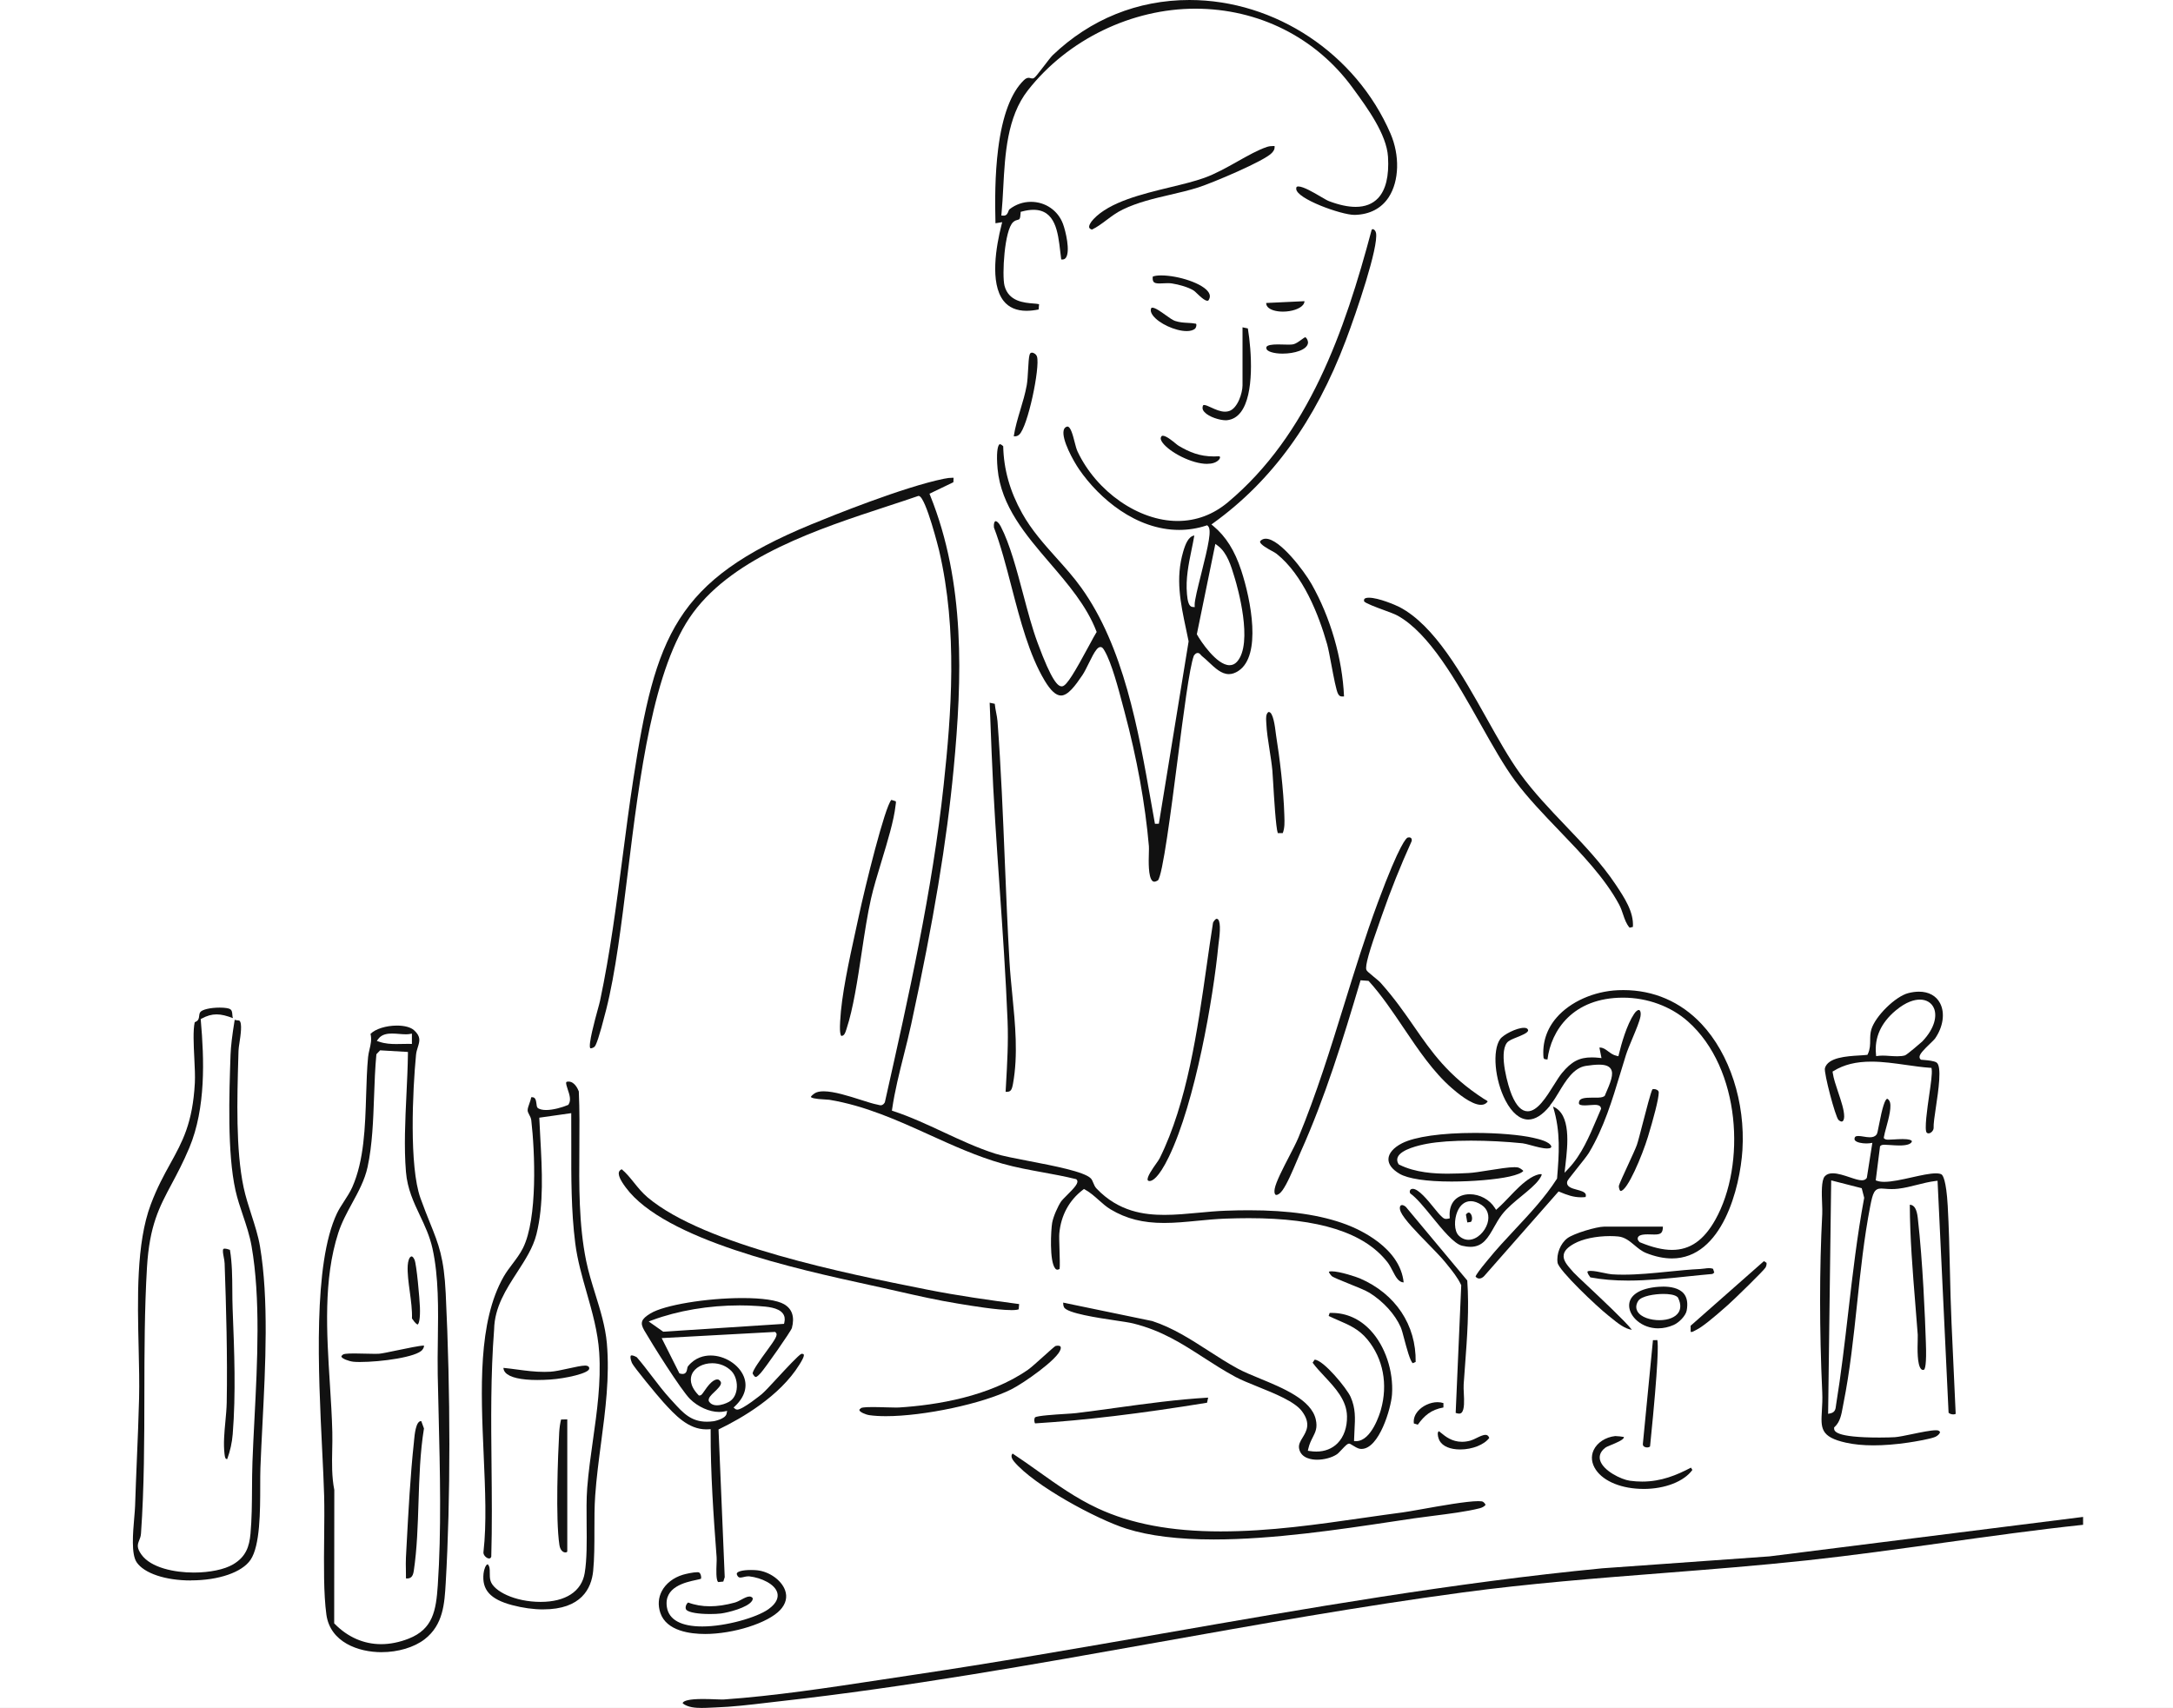 <svg width="556" height="437" viewBox="0 0 556 437" fill="none" xmlns="http://www.w3.org/2000/svg">
<rect x="0" y="0" width="556" height="437" fill="#808080" stroke="none"/>
<g clip-path="url(#clip0_5119_6834)">
<rect width="556" height="437" fill="white"/>
<path d="M179.525 437C178.031 437 175.932 436.873 174.678 435.816C174.678 435.709 174.724 435.638 174.769 435.582C175.085 435.186 176.222 434.713 179.83 434.713C180.952 434.713 182.048 434.754 183.021 434.794C183.719 434.82 184.321 434.845 184.754 434.845C184.932 434.845 185.085 434.845 185.207 434.835C198.097 433.941 211.95 431.837 225.349 429.799C227.953 429.402 230.532 429.011 233.06 428.635C254.568 425.438 276.351 421.637 297.416 417.963C334.163 411.554 372.164 404.922 409.966 401.273L452.757 398.219L532.994 388.125V390.143C521.043 391.414 508.943 393.106 497.236 394.737C485.809 396.333 473.995 397.98 462.349 399.24C449.969 400.577 437.386 401.557 425.22 402.513C408.518 403.819 391.251 405.166 374.238 407.453C348.097 410.964 321.656 415.681 296.091 420.239C264.614 425.855 232.066 431.659 199.809 435.262C198.673 435.389 197.501 435.526 196.298 435.669C191.833 436.197 187.21 436.741 183.118 436.868C182.73 436.878 182.318 436.904 181.884 436.924C181.12 436.964 180.325 437 179.525 437Z" fill="#111111"/>
<path d="M359.163 328.126C357.838 328.085 357.135 326.733 356.325 325.168C355.927 324.406 355.519 323.613 355.01 322.957C349.087 315.37 337.482 311.685 319.537 311.685C317.666 311.685 315.709 311.726 313.548 311.802C311.102 311.894 308.686 312.128 306.352 312.356C303.416 312.641 300.643 312.91 297.85 312.91C292.417 312.91 288.208 311.843 284.191 309.449C283.07 308.783 282.081 307.899 281.123 307.045C280.058 306.095 278.957 305.114 277.642 304.382L277.352 304.22L277.087 304.423C273.55 307.122 271.46 310.984 271.042 315.594C270.981 316.254 271.032 317.819 271.088 319.629C271.144 321.402 271.225 324.025 271.118 324.675C270.899 324.802 270.706 324.868 270.537 324.868C270.415 324.868 270.232 324.838 270.012 324.579C268.448 322.729 268.917 314.592 269.212 312.895C269.493 311.269 270.67 308.631 271.536 307.36C271.71 307.106 272.275 306.542 272.872 305.943C274.997 303.823 276.164 302.583 275.481 301.826L275.374 301.709L275.221 301.674C272.433 300.982 269.569 300.464 266.796 299.956C263.397 299.336 259.88 298.695 256.501 297.74C250.079 295.926 243.866 293.11 237.852 290.381C229.744 286.702 221.36 282.9 212.175 281.391C211.987 281.36 211.666 281.345 211.227 281.325C208.322 281.188 207.588 280.888 207.481 280.664C207.481 280.664 207.522 280.375 208.414 279.76C208.929 279.404 209.709 279.226 210.728 279.226C213.393 279.226 217.196 280.441 220.254 281.416C221.981 281.97 223.475 282.443 224.535 282.641C224.637 282.661 224.723 282.687 224.81 282.707C224.973 282.753 225.141 282.799 225.33 282.799C225.875 282.799 226.176 282.407 226.359 282.113L226.405 282.041L226.599 281.178C232.475 255.005 238.551 227.942 241.456 200.824C243.408 182.595 245.085 161.423 240.284 140.84C240.253 140.703 236.93 127.317 235.156 126.91L235.014 126.88L234.876 126.925C232.328 127.805 229.662 128.679 226.838 129.604C209.54 135.28 188.017 142.345 177.345 156.768C167.111 170.596 163.66 198.644 160.617 223.389C158.997 236.552 157.473 248.987 155.098 258.344L155.006 258.699C153.278 265.545 152.504 267.41 152.162 267.776C151.933 268.02 151.469 268.223 151.158 268.223C151.087 268.223 151.046 268.213 151.036 268.208C150.444 267.42 152.238 260.89 152.911 258.43C153.207 257.353 153.441 256.504 153.538 256.036C156.117 243.824 157.717 231.464 159.267 219.516C160.118 212.945 161 206.145 162.034 199.427C167.697 162.673 172.778 148.535 207.527 134.193C212.889 131.982 231.181 124.598 241.537 122.494C242.404 122.316 243.082 122.24 243.739 122.24C243.821 122.24 243.907 122.24 243.989 122.24L243.938 123.388L237.822 126.326L238 126.768C247.001 149.078 246.206 173.554 244.009 196.677C242.23 215.395 238.887 235.545 233.158 262.023C232.588 264.666 231.91 267.349 231.257 269.946C230.121 274.454 228.949 279.119 228.271 283.754L228.209 284.176L228.617 284.308C232.924 285.726 237.2 287.718 241.339 289.644C245.661 291.657 250.13 293.74 254.666 295.184C256.511 295.773 259.809 296.403 263.295 297.074C269.584 298.284 277.408 299.783 279.09 301.496C279.395 301.806 279.564 302.222 279.742 302.665C279.941 303.153 280.15 303.661 280.552 304.088C286.256 310.079 292.851 310.847 297.957 310.847C300.812 310.847 303.783 310.567 306.652 310.298C308.926 310.085 311.275 309.861 313.574 309.78C315.719 309.698 317.682 309.663 319.572 309.663C329.827 309.663 337.982 310.857 344.5 313.317C347.742 314.542 358.236 319.176 359.153 328.141L359.163 328.126Z" fill="#111111"/>
<path d="M295.343 225.595C295.139 225.595 294.976 225.524 294.823 225.366C293.783 224.299 293.895 220.375 293.956 218.271C293.977 217.489 293.997 216.869 293.966 216.503C293.018 205.632 290.908 194.02 287.697 181.995L287.336 180.638C286.174 176.232 284.42 169.575 282.631 166.536L282.57 166.429C282.305 165.982 282.061 165.555 281.566 165.555C281.174 165.555 280.873 165.844 280.603 166.154C279.976 166.886 279.308 168.248 278.595 169.686C278.039 170.815 277.468 171.984 276.944 172.756C275.17 175.389 273.284 177.96 271.475 177.96C270.201 177.96 268.84 176.72 267.311 174.174C263.346 167.567 261.052 158.74 258.83 150.207C257.408 144.733 256.062 139.56 254.314 134.955C254.217 133.914 254.477 133.537 254.559 133.446C254.635 133.36 254.702 133.349 254.753 133.349C254.982 133.349 255.512 133.629 256.057 134.686C258.387 139.184 260.124 145.724 261.801 152.046C262.994 156.544 264.125 160.788 265.451 164.371L265.522 164.564C269.135 174.352 270.695 175.607 271.648 175.607C271.719 175.607 271.786 175.602 271.857 175.587C272.999 175.343 274.971 172.009 278.702 165.097C279.471 163.669 280.139 162.429 280.465 161.921L280.603 161.708L280.511 161.469C278.024 155.009 273.254 149.455 268.641 144.078C262.484 136.907 256.119 129.487 255.247 119.917C254.9 116.086 255.232 114.22 255.66 113.753C255.736 113.672 255.792 113.656 255.838 113.656C255.935 113.656 256.195 113.707 256.689 114.17C256.817 120.09 258.397 125.696 261.516 131.296C263.937 135.647 267.194 139.27 270.338 142.782C272.494 145.186 274.721 147.666 276.643 150.344C287.514 165.489 291.24 186.605 294.527 205.236C294.858 207.111 295.184 208.956 295.511 210.775L296.515 210.765L304.129 164.101L304.109 164.01C303.9 162.953 303.676 161.911 303.456 160.884C302.055 154.257 300.725 148.001 302.753 141.105C303.314 139.199 304.088 137.247 305.587 137.014C305.373 138.264 305.118 139.524 304.863 140.749C304.119 144.378 303.349 148.128 303.706 151.98V152.031C303.859 153.678 304.134 155.218 305.123 155.294L305.689 155.34L305.673 154.776C305.643 153.642 306.458 150.395 307.325 146.949C309.256 139.26 310.062 135.535 309.088 134.605L308.869 134.396L308.579 134.493C306.346 135.22 304.032 135.586 301.708 135.586C290.71 135.586 281.281 127.591 276.128 120.111C274.64 117.951 271.577 112.421 272.168 110.073C272.27 109.677 272.469 109.408 272.785 109.245C272.917 109.179 273.034 109.143 273.141 109.143C273.952 109.143 274.543 111.466 274.935 113.001C275.19 113.992 275.425 114.927 275.731 115.567C280.608 125.838 291.357 133.299 301.29 133.299C306.051 133.299 310.388 131.688 314.18 128.516C334.791 111.263 344.051 84.81 350.968 58.78C351.1 58.632 351.207 58.632 351.248 58.632C351.554 58.632 351.972 59.034 352.079 59.608C352.751 63.186 347.145 79.713 344.327 87.153C336.524 107.746 325.459 123.002 310.495 133.807L309.965 134.188L310.469 134.605C313.66 137.263 315.918 140.856 317.584 145.917C320.123 153.632 322.829 167.735 316.881 171.653C316.035 172.212 315.23 172.482 314.424 172.482C312.534 172.482 310.903 170.942 309.323 169.453C308.711 168.873 308.13 168.33 307.529 167.862C307.422 167.781 307.33 167.669 307.243 167.562C307.06 167.344 306.836 167.069 306.453 167.069C306.046 167.069 305.755 167.384 305.526 167.689L305.48 167.745L305.454 167.811C304.343 170.774 302.84 182.458 301.25 194.828C299.659 207.213 297.473 224.177 296.25 225.275C295.908 225.483 295.597 225.59 295.343 225.59V225.595ZM306.229 162.272L306.321 162.434C307.167 163.974 311.295 170.2 314.598 170.2C315.332 170.2 315.969 169.91 316.494 169.331C320.805 164.599 316.509 149.826 316.004 148.154L315.841 147.61C315.011 144.84 313.981 141.394 311.611 139.641L310.969 139.163L306.234 162.267L306.229 162.272Z" fill="#111111"/>
<path d="M97.637 422.735C91.73 422.735 84.482 420.214 83.509 413.099C82.79 407.824 82.867 400.409 82.943 393.238C82.984 389.426 83.019 385.823 82.938 382.723C82.846 379.328 82.642 375.242 82.428 370.922C81.445 350.879 80.094 323.43 86.2 310.491C86.684 309.47 87.347 308.438 88.055 307.35C88.82 306.171 89.609 304.952 90.145 303.737C93.167 296.902 93.432 288.354 93.687 280.09C93.794 276.69 93.891 273.473 94.181 270.459C94.242 269.799 94.4 269.143 94.548 268.508C94.844 267.253 95.15 265.962 94.803 264.529C96.052 263.273 98.773 262.409 101.566 262.409C103.488 262.409 105.073 262.831 105.909 263.573C107.754 265.21 107.382 266.409 106.908 267.934C106.714 268.549 106.515 269.184 106.449 269.89C105.567 279.023 104.675 298.431 107.575 306.537C108.488 309.083 109.313 311.132 110.037 312.931C112.259 318.45 113.6 321.784 114.043 330.911C115.292 356.56 115.292 383.582 114.043 405.044C113.737 410.304 113.421 415.736 108.651 419.426C105.975 421.495 101.857 422.729 97.632 422.729L97.637 422.735ZM85.502 415.35L85.649 415.498C88.983 418.887 93.08 420.681 97.504 420.681C99.798 420.681 102.168 420.209 104.553 419.274C110.786 416.829 111.576 412.072 112.014 405.623C112.957 391.668 112.59 376.559 112.234 361.948C112.147 358.487 112.065 355.076 111.999 351.732C111.943 348.912 111.989 346.01 112.03 342.93C112.142 334.936 112.264 326.668 110.654 319.42C109.96 316.305 108.686 313.612 107.453 311.01C105.868 307.66 104.227 304.2 103.87 299.834C103.35 293.497 103.681 286.636 103.997 279.999C104.16 276.563 104.334 273.006 104.375 269.646V269.158L97.26 268.742L96.306 269.743L96.291 269.916C95.97 273.3 95.843 276.944 95.715 280.471C95.496 286.621 95.272 292.978 94.049 298.609C93.33 301.928 91.689 304.936 90.104 307.843C88.789 310.257 87.428 312.753 86.552 315.467C82.714 327.364 83.575 340.964 84.406 354.111C84.676 358.41 84.936 362.471 85.028 366.44C85.063 367.949 85.033 369.5 85.002 370.999C84.936 374.363 84.865 377.839 85.537 381.214L85.507 415.34L85.502 415.35ZM100.302 264.447C99.242 264.447 97.723 264.585 96.832 265.774L96.408 266.333L97.076 266.556C98.575 267.065 100.088 267.131 101.373 267.131C101.852 267.131 102.331 267.121 102.815 267.11C103.289 267.1 103.763 267.09 104.237 267.09C104.451 267.09 104.66 267.09 104.874 267.095L105.394 267.11V264.463L104.792 264.569C104.533 264.615 104.227 264.64 103.86 264.64C103.34 264.64 102.779 264.595 102.183 264.549C101.561 264.498 100.924 264.447 100.302 264.447Z" fill="#111111"/>
<path d="M48.836 404.383C42.318 404.383 36.869 402.553 34.963 399.723C33.546 397.624 34.01 392.262 34.346 388.349C34.448 387.15 34.54 386.113 34.566 385.3C34.693 381.32 34.861 377.255 35.024 373.321C35.238 368.234 35.458 362.974 35.585 357.851C35.682 353.887 35.585 349.506 35.473 344.872C35.177 332.329 34.846 318.109 38.577 308.179C40.218 303.813 41.935 300.698 43.602 297.684C46.665 292.135 49.31 287.342 49.856 277.061C49.947 275.374 49.835 273.117 49.718 270.734C49.545 267.227 49.366 263.604 49.82 261.566C49.856 261.545 49.907 261.525 49.947 261.505C50.187 261.393 50.549 261.225 50.753 260.824C50.89 260.549 50.921 260.249 50.956 259.96C50.997 259.609 51.033 259.279 51.242 258.974C51.696 258.313 53.826 257.81 56.201 257.81C57.613 257.81 58.479 257.993 58.785 258.151C59.33 258.43 59.402 258.923 59.453 259.65C59.473 259.96 59.493 260.255 59.606 260.498C57.995 259.909 56.726 259.543 55.411 259.543C54.167 259.543 52.97 259.878 51.645 260.595L51.349 260.753L51.38 261.083C52.251 270.917 52.705 283.51 48.439 293.674C46.859 297.44 45.299 300.357 43.923 302.934C40.753 308.865 38.251 313.551 37.608 324.248C36.971 334.967 36.956 345.99 36.941 356.652C36.925 368.356 36.91 380.462 36.079 392.338C36.023 393.116 35.819 393.629 35.616 394.117C35.157 395.24 34.968 396.043 36.171 397.741C38.582 401.151 44.672 402.36 49.565 402.36C53.642 402.36 57.404 401.583 59.626 400.277C62.918 398.345 63.795 395.733 64.096 392.399C64.432 388.654 64.458 384.715 64.483 380.904C64.498 378.642 64.514 376.299 64.595 374.063C64.723 370.531 64.911 366.882 65.11 363.02C65.854 348.561 66.695 332.171 64.366 318.826C63.887 316.097 63.01 313.49 62.159 310.964C61.461 308.895 60.742 306.761 60.258 304.596C58.117 294.95 58.642 279.861 58.989 269.875C59.06 267.781 59.402 264.9 60.029 261.073L60.054 260.925C60.268 261.022 60.523 261.042 60.773 261.068C60.92 261.083 61.175 261.108 61.242 261.144C62.047 261.723 61.547 264.981 61.282 266.729C61.15 267.583 61.038 268.325 61.028 268.828L60.977 270.581C60.676 281.091 60.299 294.173 62.327 303.788C62.827 306.141 63.586 308.499 64.32 310.781C65.176 313.434 66.063 316.178 66.522 318.892C68.795 332.395 67.923 349.4 67.154 364.402C66.955 368.31 66.766 372.005 66.634 375.547C66.588 376.823 66.583 378.429 66.583 380.126C66.578 386.606 66.568 395.474 64.106 399.103C61.94 402.299 55.946 404.363 48.836 404.363V404.383Z" fill="#111111"/>
<path d="M138.982 411.788C136.48 411.788 133.728 411.406 131.011 410.685C125.451 409.206 123.269 406.787 123.723 402.589C123.825 401.629 124.278 400.297 124.788 400.241C125.303 400.759 125.323 401.435 125.318 402.457C125.318 403.123 125.308 403.809 125.517 404.495C126.312 407.092 131.653 409.867 138.34 409.867C144.711 409.867 148.819 407.183 149.604 402.498C150.19 399.001 150.144 394.407 150.098 389.965C150.067 386.768 150.032 383.47 150.246 380.726C150.567 376.609 151.153 372.462 151.719 368.453C152.748 361.19 153.808 353.684 153.319 346.071C152.978 340.76 151.52 335.658 150.113 330.728C148.941 326.632 147.733 322.399 147.188 318.104C146.133 309.805 146.153 301.176 146.174 292.826C146.179 290.386 146.184 287.861 146.163 285.396V284.816L137.988 285.975L138.009 286.438C138.075 287.937 138.162 289.472 138.243 291.032C138.702 299.417 139.181 308.092 137.265 315.782C136.408 319.217 134.421 322.287 132.321 325.534C129.477 329.93 126.531 334.474 126.429 340.166C125.532 351.717 125.649 363.558 125.767 375.014C125.843 382.657 125.924 390.555 125.7 398.305C125.552 398.706 125.323 398.757 125.155 398.757C124.808 398.757 124.37 398.513 124.064 398.142C123.774 397.797 123.646 397.405 123.707 397.065C124.528 389.838 124.156 381.32 123.758 372.295C123.024 355.549 122.27 338.234 128.865 326.657C129.513 325.524 130.323 324.447 131.113 323.405C132.076 322.129 133.07 320.813 133.804 319.349C137.596 311.777 136.862 294.64 135.939 286.641C135.878 286.092 135.629 285.624 135.409 285.213C135.211 284.837 135.022 284.481 135.007 284.135C134.986 283.642 135.226 282.982 135.455 282.341C135.644 281.818 135.838 281.274 135.924 280.751C136.001 280.741 136.072 280.735 136.138 280.735C136.928 280.735 137.142 281.335 137.28 282.514C137.336 283.017 137.382 283.383 137.698 283.571C138.197 283.866 138.885 284.013 139.736 284.013C141.5 284.013 143.839 283.358 145.266 282.748L145.409 282.687L145.496 282.555C146.184 281.477 145.7 280.034 145.271 278.764C145.037 278.057 144.741 277.183 144.899 276.888C144.91 276.868 144.94 276.812 145.078 276.771C145.185 276.751 145.328 276.736 145.465 276.736C147.004 276.736 147.845 278.581 148.1 279.257C148.314 283.983 148.273 288.933 148.238 293.715C148.161 303.351 148.085 313.312 149.981 322.617C150.557 325.443 151.449 328.309 152.31 331.084C153.584 335.175 154.899 339.408 155.276 343.698C156.031 352.276 154.894 360.88 153.793 369.195C153.212 373.606 152.606 378.17 152.29 382.688C152.091 385.523 152.091 388.608 152.091 391.596C152.091 395.108 152.091 398.742 151.77 401.974C151.316 406.451 148.732 411.783 138.982 411.783V411.788Z" fill="#111111"/>
<path d="M479.367 369.815C476.737 369.815 474.367 369.586 472.334 369.134C465.759 367.675 465.892 365.414 466.162 360.901C466.243 359.539 466.335 357.994 466.254 356.245C465.52 340.216 465.52 324.858 466.254 310.598C466.289 309.897 466.254 308.972 466.213 307.899C466.116 305.424 465.989 302.035 466.891 300.993C467.349 300.464 468.017 300.205 468.929 300.205C470.265 300.205 471.88 300.749 473.307 301.227C474.531 301.638 475.591 301.994 476.381 301.994C476.946 301.994 477.359 301.806 477.604 301.445L477.665 301.354L479.072 292.409L478.379 292.516C478.17 292.551 477.879 292.567 477.573 292.567C476.442 292.567 475.101 292.328 474.643 291.799C474.52 291.657 474.48 291.505 474.51 291.316C474.576 290.89 474.75 290.661 475.479 290.661C475.886 290.661 476.36 290.737 476.86 290.818C477.385 290.905 477.93 290.991 478.435 290.991C479.23 290.991 479.79 290.763 480.147 290.295C480.341 290.036 480.463 289.456 480.774 287.81C481.615 283.388 482.328 281.147 482.899 281.147C482.904 281.147 483.078 281.147 483.394 281.615C484.184 282.773 483.256 286.173 482.639 288.425C482.369 289.421 482.13 290.28 482.033 290.91L481.987 291.189L482.201 291.372C482.395 291.54 482.67 291.601 483.225 291.601C483.618 291.601 484.107 291.571 484.678 291.535C485.351 291.494 486.115 291.449 486.829 291.449C488.521 291.449 488.995 291.723 489.127 291.886C489.148 291.911 489.194 291.972 489.173 292.114C488.898 292.76 487.833 293.085 486.003 293.085C485.218 293.085 484.413 293.029 483.7 292.978C483.124 292.938 482.624 292.902 482.232 292.902C481.747 292.902 481.38 292.948 481.156 293.187L481.039 293.309L479.938 302.014L480.331 302.146C480.81 302.309 481.396 302.39 482.12 302.39C484.036 302.39 486.62 301.816 489.117 301.257C491.508 300.723 493.76 300.22 495.335 300.22C496.033 300.22 496.523 300.322 496.803 300.515C497.073 300.703 497.98 301.847 498.358 308.53C498.663 313.973 498.791 319.558 498.918 324.96C499.02 329.422 499.127 334.037 499.336 338.555L500.396 361.729C500.33 361.815 500.106 361.897 499.795 361.897C499.311 361.897 498.801 361.709 498.577 361.465L495.758 302.111L495.213 302.177C493.592 302.375 492.007 302.777 490.478 303.163C488.934 303.554 487.333 303.956 485.723 304.144C485.132 304.215 484.571 304.245 484 304.245C483.317 304.245 482.762 304.2 482.272 304.154C481.916 304.123 481.605 304.098 481.324 304.098C479.581 304.098 479.179 305.308 478.552 308.514C476.962 316.625 476.054 325.219 475.173 333.523C474.271 342.031 473.338 350.828 471.682 359.086C471.615 359.417 471.554 359.747 471.493 360.082C471.162 361.917 470.82 363.813 469.454 365.073L469.291 365.226V365.449C469.301 366.1 469.317 367.817 480.876 367.817C482.629 367.817 484.209 367.767 484.862 367.721C485.815 367.65 487.461 367.309 489.204 366.948C491.452 366.481 493.995 365.952 495.33 365.952C495.743 365.952 495.901 366.003 495.947 366.023C496.14 366.11 496.375 366.252 496.375 366.435C496.375 366.791 495.809 367.36 495.187 367.64C493.969 368.178 490.07 368.844 488.179 369.118C484.999 369.581 482.033 369.815 479.357 369.815H479.367ZM467.757 361.749L468.379 361.617C469.566 361.368 469.679 360.408 469.75 359.772C469.765 359.656 469.775 359.539 469.796 359.427C471.075 351.555 472.013 343.484 472.915 335.678C474.026 326.098 475.173 316.193 476.967 306.583L476.987 306.471L476.355 304.017L468.542 302.019L467.757 361.749Z" fill="#111111"/>
<path d="M183.761 404.774C183.17 404.363 183.287 401.491 183.338 400.236C183.369 399.504 183.394 398.869 183.359 398.442C182.538 387.551 181.799 376.889 181.835 366.211V365.668L181.294 365.703C181.106 365.713 180.917 365.724 180.729 365.724C176.06 365.724 172.691 362.024 169.72 358.761C168.237 357.135 162.08 349.669 161.688 348.719C161.259 347.677 161.265 347.082 161.392 346.884C161.407 346.859 161.453 346.798 161.637 346.798C161.815 346.798 162.213 346.859 162.936 347.265C164.251 348.78 165.541 350.472 166.789 352.109C168.303 354.091 169.868 356.144 171.509 357.928C171.764 358.202 172.008 358.471 172.248 358.736C174.801 361.546 176.82 363.762 180.861 363.762C181.417 363.762 182.013 363.721 182.635 363.635C182.665 363.635 185.611 363.076 185.897 361.749L186.055 360.997L185.3 361.145C184.883 361.226 184.439 361.267 183.991 361.267C181.524 361.267 178.614 359.976 176.58 357.978C174.256 355.691 166.789 343.764 164.842 340.394C163.711 338.438 164.058 337.503 166.448 336.049C169.939 333.925 180.719 332.126 189.979 332.126C195.081 332.126 198.858 332.685 200.611 333.696C202.69 334.895 203.363 336.944 202.619 339.79C202.344 340.689 195.769 350.055 194.632 351.316C194.383 351.59 193.725 352.317 193.368 352.317C193.16 352.317 192.879 352.012 192.579 351.448C192.502 350.701 194.76 347.606 195.983 345.929C198.404 342.615 199.138 341.533 198.475 340.933L198.317 340.791L169.302 342.371L173.838 351.397L174.062 351.458C174.287 351.519 174.48 351.544 174.654 351.544C175.586 351.544 175.729 350.736 175.81 350.304C175.861 350.005 175.912 349.72 176.091 349.507C177.92 347.291 180.219 346.823 181.825 346.823C185.433 346.823 189.082 349.141 190.316 352.215C191.335 354.756 190.55 357.424 188.114 359.742L187.696 360.138L188.139 360.504C188.231 360.58 188.394 360.672 188.639 360.672C190.061 360.672 194.867 356.743 194.918 356.703C195.652 356.088 197.186 354.426 198.965 352.505C201.115 350.177 204.357 346.681 205.076 346.381C205.386 346.381 205.59 346.447 205.646 346.544C205.891 346.981 204.963 348.475 204.658 348.968L204.551 349.141C199.52 357.302 189.607 362.954 184.149 365.596L183.848 365.744L185.433 403.534L185.066 404.668L183.766 404.795L183.761 404.774ZM183.853 352.988C184.24 353.252 184.454 353.526 184.48 353.801C184.541 354.487 183.578 355.402 182.803 356.139C181.937 356.962 181.182 357.673 181.345 358.426L181.366 358.517L181.417 358.593C181.697 359.035 182.278 359.564 183.445 359.564C184.541 359.564 185.759 359.102 186.534 358.67C187.584 358.085 188.272 356.967 188.481 355.519C188.736 353.755 188.19 351.849 187.125 350.777C185.861 349.501 184.123 348.8 182.227 348.8C179.842 348.8 177.757 349.933 177.039 351.626C176.641 352.551 176.33 354.462 178.67 356.896L178.828 357.064L179.057 357.053C179.434 357.038 179.638 356.743 180.183 355.951C180.907 354.904 182.258 352.952 183.527 352.952C183.634 352.952 183.741 352.967 183.848 352.993L183.853 352.988ZM189.204 334.006C181.361 334.006 173.435 335.348 166.886 337.782L165.984 338.118L169.694 340.735L200.606 338.727L200.692 338.361C200.901 337.472 200.774 336.705 200.31 336.08C199.158 334.524 196.202 334.321 194.245 334.189L193.878 334.164C192.354 334.057 190.784 334.001 189.204 334.001V334.006Z" fill="#111111"/>
<path d="M262.673 79.525C260.084 79.525 258.096 78.666 256.771 76.969C253.198 72.389 254.905 62.866 256.241 57.596L256.429 56.843L254.707 57.123C254.569 51.705 254.549 44.758 255.4 38.05C256.475 29.588 258.692 23.688 261.99 20.506C262.408 20.105 262.795 19.912 263.172 19.912C263.361 19.912 263.529 19.957 263.692 19.998C263.845 20.039 263.993 20.074 264.146 20.074C264.299 20.074 264.451 20.034 264.574 19.952C264.936 19.713 265.644 18.814 267.061 16.964C267.973 15.775 268.911 14.545 269.344 14.128C279.018 4.884 291.117 0 304.348 0C326.284 0 346.956 13.737 355.784 34.177C358.189 39.752 358.021 46.273 355.361 50.409C353.49 53.316 350.468 54.897 346.62 54.983H346.554C343.18 54.983 331.682 50.846 331.661 48.31C331.661 48.143 331.682 47.924 331.784 47.818C331.875 47.726 332.059 47.706 332.191 47.706C333.486 47.706 336.146 49.271 337.91 50.308C338.848 50.857 339.587 51.294 340.03 51.461C342.609 52.437 344.902 52.93 346.854 52.93C349.27 52.93 351.202 52.183 352.598 50.704C354.586 48.595 355.442 45.038 355.147 40.133C354.795 34.37 349.887 27.657 346.304 22.753L346.054 22.412C336.676 9.58 322.018 2.221 305.836 2.221C289.654 2.221 273.243 10.032 262.994 23.119C257.663 29.923 257.153 39.529 256.699 48.001C256.577 50.323 256.46 52.513 256.256 54.623L256.205 55.136L256.725 55.176C256.761 55.176 256.796 55.176 256.827 55.176C257.591 55.176 257.841 54.521 257.989 54.13C258.081 53.88 258.167 53.647 258.325 53.525C259.91 52.295 261.801 51.644 263.789 51.644C267.474 51.644 270.685 53.845 271.969 57.25C272.672 59.115 273.89 64.268 272.734 65.93C272.509 66.255 272.209 66.403 271.796 66.403C271.714 66.403 271.628 66.398 271.536 66.382C271.444 65.732 271.368 65.066 271.286 64.365C270.705 59.359 270.042 53.682 264.421 53.682C263.549 53.682 262.571 53.825 261.511 54.109L261.154 54.206L261.133 54.572C261.042 56.096 260.843 56.142 260.44 56.239C260.129 56.315 259.696 56.416 259.243 56.823C256.98 58.846 256.348 70.489 257.02 73.101C258.07 77.151 262.046 77.466 264.421 77.655C264.946 77.695 265.573 77.746 265.863 77.832L265.751 79.184C264.65 79.408 263.616 79.52 262.678 79.52L262.673 79.525Z" fill="#111111"/>
<path d="M417.549 340.247C415.699 339.998 413.921 338.549 412.336 337.259C412.05 337.025 411.77 336.801 411.5 336.588C408.64 334.341 398.834 325.062 398.534 323.08C398.197 320.828 399.278 318.135 401.052 316.808C402.677 315.594 408.508 313.856 410.424 313.856H425.48C425.485 314.592 425.347 315.111 425.072 315.411C424.771 315.736 424.262 315.868 423.314 315.868C423.054 315.868 422.784 315.858 422.509 315.848C422.213 315.838 421.912 315.827 421.606 315.827C421.199 315.827 420.862 315.843 420.541 315.883C419.996 315.949 419.257 316.102 419.068 316.676C418.951 317.037 419.099 317.408 419.502 317.779L419.568 317.84L419.649 317.875C422.814 319.176 425.48 319.807 427.809 319.807C432.427 319.807 435.948 317.352 438.905 312.077C446.753 298.055 445.433 273.397 431.917 261.378C427.549 257.49 421.494 255.264 415.307 255.264C402.417 255.264 396.862 263.67 395.945 271.095L395.145 270.978L394.941 270.663C394.584 266.856 395.731 263.299 398.269 260.371C401.78 256.316 407.8 253.633 413.982 253.358C414.451 253.338 414.915 253.328 415.373 253.328C423.11 253.328 430.016 256.316 435.337 261.967C442.574 269.651 446.595 282.026 445.831 294.259C445.23 303.849 440.683 321.987 427.784 321.987C425.73 321.987 423.513 321.524 421.204 320.605C420.052 320.147 419.114 319.359 418.207 318.597C416.999 317.586 415.755 316.539 414.068 316.371C413.406 316.305 412.692 316.27 411.948 316.27C408.375 316.27 404.94 316.996 402.754 318.216C401.118 319.126 400.277 320.02 400.109 321.026C399.864 322.465 401.006 323.75 402.453 325.377L402.662 325.61C402.993 325.986 404.329 327.242 406.174 328.975C409.487 332.09 416.026 338.239 417.544 340.242L417.549 340.247Z" fill="#111111"/>
<path d="M378.509 327.13C378.147 327.13 377.826 326.962 377.551 326.637C377.668 326.18 378.616 324.863 380.379 322.739C380.527 322.561 380.655 322.409 380.741 322.302C382.907 319.629 385.333 317.032 387.683 314.521C391.46 310.481 395.369 306.303 398.335 301.653L398.401 301.547L398.411 301.42C398.901 295.352 399.365 289.614 397.392 283.215L397.367 283.129C402.04 285.04 401.118 293.049 400.567 297.852L400.318 300.063L401.362 298.96C404.64 295.504 406.648 290.788 408.584 286.219C408.926 285.411 409.267 284.613 409.609 283.83L409.665 283.698L409.645 283.556C409.527 282.692 408.421 282.692 408.059 282.692C407.698 282.692 407.269 282.722 406.826 282.758C406.362 282.794 405.888 282.829 405.45 282.829C404.502 282.829 404.171 282.651 404.064 282.504C403.936 282.331 403.992 282.011 404.064 281.772C404.308 280.964 405.695 280.852 407.157 280.852H408.253C409.308 280.857 410.006 280.801 410.46 280.497L410.582 280.415L410.643 280.278C412.127 276.893 412.988 274.759 412.147 273.478C411.668 272.746 410.71 272.406 409.14 272.406C408.263 272.406 407.162 272.507 405.776 272.721C402.626 273.204 400.613 276.538 398.84 279.48C398.208 280.527 397.611 281.518 397.015 282.285L396.597 282.829L396.653 282.85L396.505 283.032C394.645 285.299 392.805 286.453 391.037 286.453C388.916 286.453 386.852 284.735 385.221 281.615C382.444 276.304 381.786 268.808 383.835 265.88C384.635 264.737 388.035 262.984 389.91 262.984C390.247 262.984 390.685 263.04 390.873 263.314C391.037 263.558 390.996 263.69 390.981 263.741C390.797 264.33 389.278 264.935 388.167 265.382C387.005 265.845 386.001 266.246 385.568 266.816C383.427 269.636 385.92 278.052 386.817 280.181C387.994 282.977 389.324 284.339 390.889 284.339C393.381 284.339 395.613 280.771 397.581 277.625C398.325 276.436 399.028 275.313 399.635 274.576C402.086 271.603 404.089 270.551 407.295 270.551C407.85 270.551 408.432 270.581 409.084 270.652L409.772 270.724L409.237 268.035C409.278 268.035 409.318 268.035 409.359 268.035C410.19 268.035 410.786 268.482 411.479 269.001C412.101 269.463 412.743 269.946 413.61 270.139L414.099 270.251L414.216 269.763C414.853 267.12 416.204 262.267 418.12 259.406C418.61 258.674 419.058 258.415 419.318 258.415C419.379 258.415 419.476 258.43 419.573 258.542C419.746 258.745 419.884 259.248 419.751 260.031C419.542 261.251 418.604 263.497 417.697 265.667C417.019 267.288 416.377 268.818 416.015 269.971C415.531 271.501 415.067 273.046 414.598 274.596C412.524 281.477 410.373 288.587 406.561 294.95C406.113 295.697 404.67 297.501 403.396 299.097C401.398 301.592 401.062 302.045 401.001 302.324C400.7 303.661 402.208 304.062 403.421 304.388C404.354 304.637 405.414 304.921 405.695 305.49C405.797 305.699 405.802 305.958 405.71 306.278C405.307 306.324 404.925 306.344 404.538 306.344C402.56 306.344 400.919 305.729 399.13 304.987L398.794 304.845L379.737 326.515C379.37 326.901 378.917 327.13 378.499 327.13H378.509Z" fill="#111111"/>
<path d="M336.993 373.489C335.79 373.489 332.931 373.215 332.406 370.684C332.187 369.632 332.706 368.783 333.308 367.797C334.276 366.206 335.484 364.224 333.114 361.068C331.274 358.614 326.213 356.571 321.749 354.772C319.588 353.897 317.544 353.074 316.112 352.302C313.181 350.721 310.521 349.003 307.942 347.342C302.427 343.779 297.213 340.415 289.92 338.616C288.992 338.387 287.295 338.133 285.328 337.843C281.021 337.203 273.004 336.008 272.255 334.479C272.071 334.108 272.025 333.711 272.025 333.29L294.833 338.011C300.067 339.718 304.726 342.722 309.226 345.624C311.627 347.169 314.109 348.77 316.647 350.152C318.222 351.011 320.25 351.844 322.396 352.729C328.242 355.138 335.515 358.136 336.656 363.152C337.146 365.302 336.595 366.379 335.897 367.746C335.489 368.549 335.025 369.459 334.755 370.668L334.638 371.197L335.178 371.278C335.729 371.365 336.274 371.405 336.799 371.405C338.985 371.405 340.871 370.663 342.252 369.256C343.848 367.634 344.704 365.19 344.653 362.38C344.582 358.253 341.666 355.138 338.848 352.119C337.737 350.93 336.687 349.806 335.856 348.663L336.366 347.896C338.603 347.916 344.607 355.229 345.581 357.424C346.875 360.357 346.738 362.867 346.58 365.769C346.534 366.557 346.493 367.365 346.473 368.219L346.462 368.742H346.987C350.947 368.717 353.088 361.551 353.317 360.733C355.162 354.213 353.919 347.667 349.908 342.768C347.726 340.1 345.219 339.022 342.568 337.879C341.722 337.513 340.856 337.142 339.964 336.705L340.209 335.937C340.392 335.932 340.576 335.927 340.759 335.927C344.51 335.927 347.935 337.467 350.662 340.379C354.418 344.384 356.579 350.828 356.171 356.789C355.927 360.372 352.859 370.729 348.358 370.729C348.221 370.729 348.083 370.719 347.951 370.699C347.39 370.618 346.534 370.084 346.024 369.769C345.57 369.484 345.397 369.378 345.183 369.378C344.765 369.388 344.373 369.769 343.353 370.851C342.884 371.349 342.354 371.914 342.069 372.102C340.81 372.945 338.822 373.489 336.998 373.489H336.993Z" fill="#111111"/>
<path d="M326.586 305.745C326.458 305.745 326.366 305.704 326.29 305.612C326.086 305.369 326.035 304.825 326.157 304.154C326.463 302.446 328.252 298.985 329.832 295.936C330.806 294.056 331.723 292.277 332.243 291.017C336.85 279.872 340.438 268.295 343.904 257.099C346.575 248.479 349.332 239.565 352.538 230.936L352.584 230.814C358.241 215.558 359.903 214.384 360.178 214.302C360.305 214.267 360.422 214.251 360.535 214.251C360.784 214.251 360.973 214.333 361.095 214.49C361.233 214.668 361.263 214.932 361.187 215.237C358.333 221.544 355.784 227.907 353.613 234.153C353.516 234.427 353.379 234.819 353.206 235.302C350.275 243.529 349.266 247.123 349.607 248.124C349.714 248.434 350.076 248.759 351.462 249.892C352.14 250.446 352.915 251.076 353.226 251.427C356.814 255.442 359.383 259.147 361.865 262.735C366.324 269.174 370.534 275.252 379.667 281.157C379.774 281.229 379.897 281.295 380.024 281.361C380.503 281.615 380.626 281.727 380.621 281.889C380.203 282.428 379.647 282.687 378.934 282.687C376.421 282.687 372.71 279.48 371.492 278.428C366.758 274.337 362.899 268.599 359.164 263.055C356.381 258.923 353.506 254.649 350.306 251.122L350.168 250.97L348.124 250.817L348.007 251.209C343.568 266.165 339.067 280.746 332.824 294.691C332.523 295.362 332.187 296.16 331.825 297.014C330.714 299.641 329.333 302.909 328.115 304.591C327.498 305.445 326.896 305.75 326.57 305.75L326.586 305.745Z" fill="#111111"/>
<path d="M310.531 393.894C301.505 393.894 294.008 392.969 288.243 391.144C280.501 388.695 264.539 380.03 259.483 373.977C258.993 373.392 258.759 372.844 258.82 372.427C258.846 372.239 258.937 372.066 259.095 371.914C261.363 373.403 263.585 374.983 265.731 376.513C270.435 379.862 275.293 383.328 280.828 385.905C289.38 389.894 299.685 391.835 312.325 391.835C324.965 391.835 337.156 390.047 349.24 388.314C352.614 387.831 355.8 387.373 358.944 386.962C359.882 386.84 361.595 386.535 363.761 386.149C368.633 385.28 375.315 384.09 378.261 384.09C379.03 384.09 379.29 384.172 379.367 384.207C379.688 384.36 380.055 384.817 380.106 385.056C379.744 385.468 379.244 385.752 378.577 385.92C375.289 386.758 370.697 387.338 366.65 387.851C364.933 388.07 363.312 388.273 361.844 388.486C360.096 388.74 358.261 389.02 356.355 389.305C342.732 391.348 325.78 393.894 310.531 393.894Z" fill="#111111"/>
<path d="M416.955 237.344C416.124 236.414 415.721 235.235 415.303 233.995C415.018 233.152 414.727 232.283 414.284 231.454C410.706 224.761 404.718 218.52 398.923 212.493C394.983 208.392 390.911 204.148 387.735 199.884C384.841 195.996 381.89 190.742 378.76 185.182C372.649 174.316 365.723 161.997 357.563 157.499C356.875 157.123 355.514 156.62 354.077 156.092C352.314 155.446 349.378 154.369 349.021 153.856C348.98 153.576 349.011 153.363 349.123 153.236C349.291 153.037 349.694 152.931 350.26 152.931C352.706 152.931 357.14 154.826 358.114 155.34C367.068 160.03 374.122 172.619 380.345 183.728C383.312 189.024 386.12 194.03 388.959 197.953C392.414 202.72 396.583 207.086 400.615 211.309C405.141 216.045 409.819 220.944 413.433 226.377L413.494 226.469C415.64 229.701 418.066 233.345 417.806 237.167L416.96 237.36L416.955 237.344Z" fill="#111111"/>
<path d="M258.728 335.205C255.135 335.205 248.357 334.077 245.808 333.655L245.029 333.528C239.947 332.71 234.825 331.546 229.871 330.423C228.475 330.108 227.078 329.788 225.682 329.478C224.611 329.239 223.459 328.99 222.246 328.726C204.016 324.741 170.077 317.322 160.133 303.859C159.501 303 158.018 300.993 158.375 299.87C158.472 299.575 158.701 299.341 159.083 299.173C160.24 300.134 161.193 301.318 162.203 302.568C163.252 303.869 164.333 305.216 165.719 306.38C180.275 318.628 216.839 325.905 236.481 329.813L237.21 329.961C245.151 331.541 253.188 332.659 260.762 333.666L260.65 334.997C260.492 335.068 260.018 335.216 258.739 335.216L258.728 335.205Z" fill="#111111"/>
<path d="M493.46 289.99C493.302 289.99 493.154 289.939 493.011 289.837C492.303 289.258 493.154 283.419 493.608 280.278C494.041 277.305 494.413 274.738 494.26 273.641L494.204 273.234L493.791 273.204C491.849 273.072 489.862 272.787 487.757 272.487C484.811 272.07 481.768 271.633 478.817 271.633C474.893 271.633 471.83 272.391 469.179 274.007L468.894 274.179L468.94 274.51C469.149 275.953 469.73 277.676 470.341 279.495C471.091 281.726 471.87 284.029 471.865 285.67C471.865 286.432 471.6 286.966 471.223 286.966C470.999 286.966 470.708 286.814 470.402 286.539C469.582 285.685 466.662 274.561 466.932 273.321C467.701 270.541 472.512 270.251 475.693 270.058C476.371 270.017 477.008 269.982 477.533 269.921L477.818 269.89L477.94 269.631C478.501 268.432 478.511 267.278 478.516 266.16C478.521 265.25 478.532 264.31 478.837 263.324C479.892 259.934 484.999 254.939 488.261 254.105C489.224 253.856 490.152 253.734 491.008 253.734C493.49 253.734 495.407 254.786 496.406 256.697C497.71 259.192 497.196 262.75 495.091 265.758C494.953 265.957 494.433 266.455 493.934 266.937C492.247 268.564 491.141 269.687 491.141 270.459C491.141 270.673 491.222 270.871 491.37 271.013L491.498 271.135L491.671 271.156C491.859 271.176 492.068 271.196 492.298 271.211C493.317 271.298 494.856 271.435 495.498 271.857C496.905 272.792 495.972 279.048 495.351 283.185C494.999 285.533 494.693 287.561 494.749 288.663C494.698 289.314 494.046 289.985 493.465 289.985L493.46 289.99ZM481.62 270.088C482.206 270.088 482.854 270.129 483.481 270.175C484.133 270.215 484.806 270.261 485.443 270.261C486.268 270.261 486.895 270.19 487.43 270.032C487.904 269.89 491.671 266.663 491.859 266.465C495.223 262.928 495.6 259.756 494.831 257.962C494.229 256.565 492.92 255.762 491.233 255.762C489.918 255.762 487.777 256.25 485.01 258.577C481.279 261.718 479.592 265.459 480 269.702L480.05 270.231L480.575 270.16C480.876 270.119 481.218 270.098 481.625 270.098L481.62 270.088Z" fill="#111111"/>
<path d="M257.545 279.363C257.468 279.363 257.387 279.363 257.3 279.353L257.402 277.569C257.708 272.218 258.024 266.689 257.805 261.215C257.346 249.882 256.551 238.341 255.776 227.175C254.991 215.842 254.181 204.118 253.727 192.607L253.223 179.805L254.527 180.074C254.594 180.832 254.741 181.594 254.884 182.331C255.032 183.108 255.175 183.84 255.231 184.562C256.128 196.464 256.622 208.631 257.101 220.401C257.443 228.812 257.799 237.507 258.294 246.035C258.457 248.845 258.742 251.757 259.023 254.573C259.762 262.115 260.531 269.911 259.191 277.305C258.89 278.962 258.569 279.363 257.545 279.363Z" fill="#111111"/>
<path d="M371.436 302.314C365.009 302.314 360.269 301.603 358.083 300.317C356.192 299.199 355.213 297.893 355.259 296.541C355.305 295.087 356.569 293.624 358.735 292.521C362.043 290.839 368.837 289.873 377.369 289.873C383.204 289.873 388.933 290.356 392.327 291.128L392.404 291.149C393.744 291.454 396.517 292.084 396.94 293.339C396.93 293.547 396.823 293.852 395.859 293.852C394.718 293.852 393.051 293.395 391.711 293.029C390.829 292.79 390.07 292.582 389.575 292.526C385.391 292.094 380.575 291.85 376.36 291.85C371.788 291.85 368.006 292.119 365.106 292.653C363.154 293.014 358.526 294.061 357.65 296.043C357.395 296.612 357.456 297.222 357.818 297.806L357.894 297.928L358.022 297.994C362.16 300.063 367.099 300.302 370.453 300.302C372.328 300.302 374.188 300.215 375.784 300.134C377.007 300.073 378.908 299.768 380.916 299.448C383.408 299.051 385.987 298.64 387.542 298.64C387.847 298.64 388.097 298.655 388.291 298.69C388.795 298.777 389.366 299.178 389.769 299.58C389.769 299.585 389.764 299.59 389.759 299.6C389.468 300.063 388.082 300.627 386.222 301.038C382.853 301.791 376.767 302.314 371.426 302.314H371.436Z" fill="#111111"/>
<path d="M294.174 302.187C294.087 302.187 294.006 302.177 293.924 302.151C293.705 302.085 293.675 301.989 293.659 301.943C293.394 301.181 294.928 299 295.754 297.827C296.208 297.186 296.564 296.678 296.743 296.317C303.766 282.128 306.411 263.543 308.74 247.143C309.291 243.275 309.811 239.626 310.376 236.079C310.509 235.728 311.003 235.159 311.197 235.103C311.233 235.098 311.278 235.093 311.319 235.093C311.467 235.093 311.574 235.144 311.676 235.256C312.481 236.17 312.012 239.753 311.834 241.1C311.793 241.405 311.763 241.654 311.747 241.827C310.443 255.33 305.845 281.991 299.057 296.033C296.376 301.577 294.75 302.177 294.179 302.177L294.174 302.187Z" fill="#111111"/>
<path d="M180.352 418.074C176.769 418.074 170.52 417.373 168.955 412.662C168.313 410.731 168.441 408.82 169.327 407.127C170.347 405.176 172.319 403.641 174.74 402.919C175.469 402.701 177.35 402.274 178.394 402.274C178.649 402.274 178.761 402.299 178.802 402.315C178.996 402.376 179.179 402.615 179.291 402.95C179.434 403.377 179.414 403.789 179.358 403.946C179.159 404.032 178.578 404.16 178.099 404.261C175.408 404.835 169.807 406.035 170.637 411.224C171.152 414.446 174.281 416.153 179.684 416.153C185.79 416.153 193.633 413.841 196.569 411.767C198.949 410.09 199.148 408.561 198.898 407.575C198.317 405.303 194.79 403.697 191.763 403.336C191.666 403.326 191.574 403.321 191.478 403.321C191.07 403.321 190.682 403.412 190.305 403.499C189.989 403.57 189.689 403.641 189.434 403.641C189.128 403.641 188.873 403.545 188.634 403.082C188.44 402.701 188.537 402.543 188.567 402.493C188.802 402.111 189.867 401.705 192.15 401.705C192.838 401.705 193.445 401.746 193.756 401.781C196.86 402.122 199.907 404.292 200.855 406.828C201.518 408.596 201.09 410.365 199.627 411.935C196.523 415.264 187.691 418.079 180.341 418.079L180.352 418.074Z" fill="#111111"/>
<path d="M215.294 265.062C215.151 264.976 214.79 264.468 214.958 261.576L214.973 261.286C215.279 254.781 217.277 245.654 218.887 238.315C219.173 237.009 219.448 235.754 219.698 234.585C221.425 226.509 226.4 206.471 228.066 204.661L229.177 205.007C229.274 205.21 229.244 205.439 229.183 205.805C229.162 205.927 229.142 206.049 229.132 206.176C228.724 209.911 227.103 215.258 225.533 220.431C224.483 223.887 223.495 227.15 222.873 229.889C221.95 233.955 221.232 238.711 220.472 243.748C219.412 250.792 218.311 258.079 216.609 263.222L216.528 263.477C216.232 264.407 216.008 264.991 215.294 265.062Z" fill="#111111"/>
<path d="M376.211 319.014C375.563 319.014 374.845 318.917 374.07 318.729C372.011 318.231 369.035 314.572 366.405 311.35C364.371 308.85 362.444 306.486 360.849 305.363C360.712 305.14 360.676 304.87 360.752 304.642C360.803 304.494 360.921 304.301 361.201 304.22C361.288 304.194 361.374 304.179 361.471 304.179C362.959 304.179 365.319 307.086 366.879 309.012C367.643 309.952 368.301 310.766 368.795 311.203C368.861 311.259 368.917 311.314 368.968 311.365C369.223 311.604 369.508 311.879 370.039 311.879C370.186 311.879 370.344 311.858 370.528 311.818L370.951 311.721L370.925 311.289C370.813 309.531 371.252 308.067 372.194 307.066C373.107 306.095 374.483 305.562 376.063 305.562C378.621 305.562 381.139 306.929 382.474 309.048L382.796 309.556L383.244 309.155C384.263 308.25 385.252 307.208 386.215 306.202C387.902 304.433 389.645 302.609 391.628 301.384C392.566 300.805 393.606 300.418 394.217 300.418C394.406 300.418 394.472 300.459 394.477 300.459C394.472 300.459 394.538 300.815 393.733 301.892C392.734 303.224 391.093 304.571 389.355 305.999C387.515 307.508 385.609 309.073 384.299 310.771C383.519 311.782 382.892 312.895 382.286 313.972C380.757 316.681 379.442 319.024 376.216 319.024L376.211 319.014ZM376.307 307.34C374.814 307.34 373.601 308.296 372.882 310.024C372.067 311.99 372.016 314.913 373.234 316.127C373.953 316.844 374.819 317.22 375.737 317.22C377.979 317.22 379.967 315.07 380.599 312.992C381.18 311.076 380.629 309.332 379.126 308.331C378.132 307.671 377.184 307.335 376.307 307.335V307.34Z" fill="#111111"/>
<path d="M373.317 361.693C373.077 361.693 372.787 361.632 372.46 361.51L373.882 328.853L373.831 328.741C372.945 326.85 371.619 325.219 370.34 323.644L369.785 322.958C368.806 321.743 367.175 320.071 365.452 318.307C362.552 315.345 359.27 311.98 358.414 310.08C358.083 309.338 358.139 308.804 358.302 308.555C358.399 308.408 358.536 308.331 358.725 308.331C359.01 308.331 359.357 308.494 359.708 308.794L375.427 327.633C375.941 334.89 375.391 342.219 374.861 349.308C374.739 350.95 374.616 352.591 374.504 354.233C374.463 354.853 374.504 355.651 374.545 356.494C374.637 358.339 374.749 360.636 373.994 361.429C373.821 361.612 373.607 361.698 373.317 361.698V361.693Z" fill="#111111"/>
<path d="M226.655 362.349C225.075 362.349 223.673 362.262 222.481 362.095C221.466 361.952 219.998 361.297 219.886 360.819C219.856 360.682 220.024 360.474 220.34 360.26C220.427 360.204 220.896 360.016 223.26 360.016C224.351 360.016 225.605 360.052 226.711 360.087C227.669 360.118 228.571 360.143 229.259 360.143C229.575 360.143 229.845 360.138 230.059 360.123C239.641 359.513 253.142 357.343 263.03 350.467C263.799 349.933 265.481 348.414 267.112 346.95C268.279 345.898 269.727 344.597 270.043 344.404C270.272 344.343 270.496 344.307 270.69 344.307C270.996 344.307 271.23 344.389 271.332 344.526C271.439 344.668 271.449 344.932 271.353 345.268C270.629 347.814 261.924 353.902 258.738 355.498C251.445 359.147 236.451 362.349 226.655 362.349Z" fill="#111111"/>
<path d="M279.405 58.744C279.003 58.622 278.763 58.449 278.697 58.221C278.559 57.763 278.998 56.904 279.818 56.041C283.962 51.66 292.132 49.678 299.344 47.929C302.58 47.147 305.638 46.405 308.166 45.5C310.949 44.504 313.844 42.883 316.642 41.307C319.363 39.778 321.937 38.334 324.18 37.592C324.659 37.435 325.173 37.359 325.811 37.359C325.918 37.359 326.019 37.359 326.127 37.364C326.177 38.111 326.019 38.467 325.459 39.097C323.639 41.16 310.205 46.796 306.662 47.934C304.282 48.697 301.77 49.281 299.338 49.845C295.287 50.786 291.097 51.761 287.285 53.601C285.71 54.363 284.39 55.354 283.111 56.315C281.882 57.235 280.72 58.109 279.41 58.734L279.405 58.744Z" fill="#111111"/>
<path d="M343.485 178.209C342.986 178.209 342.721 178.123 342.389 177.569C341.91 176.776 341.217 173.081 340.661 170.113C340.254 167.953 339.872 165.916 339.561 164.813C337.415 157.256 333.429 147.112 326.635 141.694C326.376 141.486 325.937 141.247 325.382 140.942C324.429 140.419 322.446 139.331 322.41 138.635C322.405 138.493 322.528 138.33 322.777 138.162C323.098 137.944 323.46 137.837 323.868 137.837C327.476 137.837 333.71 146.136 335.58 149.434C340.447 158.023 343.465 168.477 343.893 178.194C343.75 178.204 343.612 178.209 343.49 178.209H343.485Z" fill="#111111"/>
<path d="M264.838 364.189C264.782 364.118 264.68 363.914 264.655 363.553C264.624 363.055 264.762 362.72 264.838 362.654C265.414 362.222 269.935 361.937 272.366 361.785C273.645 361.704 274.751 361.637 275.363 361.561C278.778 361.145 282.254 360.667 285.612 360.204C293.313 359.142 301.274 358.05 309.128 357.602L308.843 358.908C291.642 361.709 277.651 363.391 264.843 364.194L264.838 364.189Z" fill="#111111"/>
<path d="M492.022 350.518C491.849 350.518 491.701 350.452 491.563 350.309C490.503 349.227 490.62 345.024 490.676 343.001C490.697 342.31 490.707 341.812 490.687 341.517C490.493 338.905 490.284 336.293 490.07 333.681C489.392 325.341 488.694 316.727 488.658 308.24C489.81 308.306 490.437 309.358 490.697 311.619C491.997 323.034 492.567 337.416 492.751 343.067L492.766 343.499C492.995 349.313 492.511 350.309 492.292 350.467C492.205 350.492 492.104 350.508 492.017 350.508L492.022 350.518Z" fill="#111111"/>
<path d="M420.537 380.96C415.038 380.96 410.359 379.084 408.325 376.06C407.214 374.414 407.015 372.625 407.765 371.024C408.662 369.108 410.818 367.705 413.259 367.441C413.289 367.441 413.325 367.441 413.371 367.441C413.901 367.441 415.068 367.583 415.466 367.665C415.517 367.751 415.501 367.797 415.496 367.822C415.349 368.437 413.391 369.235 412.342 369.667C411.587 369.977 410.996 370.216 410.695 370.455C409.238 371.598 409.192 372.803 409.411 373.611C410.14 376.289 414.824 378.566 417.025 378.866C418.096 379.013 419.161 379.084 420.185 379.084C425.083 379.084 429.074 377.397 432.657 375.517L433.024 376.106C430.863 379.069 426.016 380.965 420.537 380.965V380.96Z" fill="#111111"/>
<path d="M144.654 397.207C144.089 397.207 143.35 396.714 143.136 395.317C142.121 388.735 142.753 372.259 143.085 366.466C143.151 365.302 143.309 364.229 143.559 363.203L145.149 363.167V396.953C145.149 397.09 144.924 397.207 144.659 397.207H144.654Z" fill="#111111"/>
<path d="M361.502 348.79C360.834 348.424 359.825 344.597 359.335 342.742C358.974 341.37 358.663 340.186 358.393 339.576C356.945 336.288 353.974 333.015 350.452 330.809C349.417 330.164 347.221 329.285 345.095 328.431C343.378 327.74 341.028 326.8 340.722 326.479C340.024 325.707 340.019 325.422 340.024 325.392C340.024 325.392 340.197 325.285 340.738 325.285C342.822 325.285 347.109 326.734 347.97 327.105C357.067 331.038 362.373 339.007 362.22 348.47C362.062 348.531 361.904 348.607 361.756 348.678C361.68 348.714 361.573 348.764 361.507 348.795L361.502 348.79Z" fill="#111111"/>
<path d="M424.282 339.876C420.022 339.876 416.943 336.867 416.846 334.169C416.744 331.435 419.563 329.595 424.379 329.244C424.787 329.214 425.19 329.198 425.577 329.198C427.295 329.198 429.598 329.508 430.827 330.977C431.668 331.989 431.917 333.457 431.566 335.333C431.311 336.684 429.583 338.412 428.263 338.997C426.953 339.576 425.618 339.871 424.293 339.871L424.282 339.876ZM425.628 331.074C423.472 331.074 419.966 331.562 419.14 332.893C418.426 334.047 418.651 334.957 418.962 335.516C419.843 337.086 422.417 337.787 424.578 337.787C426.882 337.787 428.727 337.035 429.501 335.78C429.935 335.078 430.261 333.859 429.354 332.05L429.318 331.978L429.262 331.917C428.564 331.221 426.897 331.074 425.628 331.074Z" fill="#111111"/>
<path d="M313.635 107.532C312.157 107.532 309.364 106.729 308.171 105.423C307.82 105.037 307.657 104.651 307.692 104.27C307.753 103.619 307.942 103.619 308.08 103.619C308.492 103.619 309.181 103.934 309.909 104.27C310.995 104.768 312.223 105.332 313.446 105.332C313.813 105.332 314.165 105.281 314.491 105.174C316.713 104.463 317.921 100.473 317.921 98.623V83.748L319.287 84.033C320.266 89.984 320.949 100.829 317.519 105.403C316.581 106.653 315.424 107.344 313.987 107.512C313.88 107.522 313.757 107.532 313.63 107.532H313.635Z" fill="#111111"/>
<path d="M326.942 213.159C326.437 211.726 325.968 203.752 325.76 200.26C325.673 198.827 325.607 197.694 325.561 197.181C325.403 195.463 325.117 193.633 324.837 191.865C324.475 189.568 324.103 187.194 324.006 185.024L323.986 184.668C323.93 183.713 323.879 182.727 324.521 182.193C324.567 182.183 324.608 182.178 324.648 182.178C325.775 182.178 326.244 186.071 326.402 187.352C326.442 187.708 326.483 188.012 326.519 188.231C327.426 193.801 328.43 202.207 328.614 208.422L328.629 208.925C328.68 210.364 328.731 211.853 328.216 213.159H326.937H326.942Z" fill="#111111"/>
<path d="M416.593 327.654C413.03 327.654 409.865 327.384 406.919 326.835C406.038 325.687 406.18 325.356 406.185 325.351C406.211 325.301 406.404 325.174 407.011 325.174C407.908 325.174 409.192 325.443 410.324 325.682C411.18 325.86 411.914 326.017 412.444 326.053C413.351 326.114 414.33 326.144 415.359 326.144C419.07 326.144 423.06 325.748 426.919 325.362C429.778 325.077 432.479 324.808 435.068 324.686C435.425 324.67 435.771 324.625 436.113 324.579C436.526 324.523 436.913 324.472 437.295 324.472C437.678 324.472 438.014 324.528 438.315 324.64L438.626 325.611L438.162 325.961C436.042 326.144 433.865 326.373 431.76 326.591C426.776 327.115 421.623 327.654 416.593 327.654Z" fill="#111111"/>
<path d="M414.676 304.723C414.676 304.723 414.635 304.723 414.62 304.718C414.462 304.682 414.197 304.042 414.207 303.442C414.268 303.031 415.594 300.159 416.562 298.06C417.566 295.88 418.514 293.822 418.825 292.938C419.115 292.109 419.681 289.919 420.334 287.383C421.154 284.196 422.393 279.419 422.795 278.723C422.887 278.677 423.03 278.652 423.188 278.652C423.677 278.652 424.411 278.926 424.421 279.506C424.447 281.091 423.014 286.397 421.664 290.834C420.17 295.728 416.389 304.718 414.676 304.718V304.723Z" fill="#111111"/>
<path d="M432.788 340.806C432.737 340.806 432.671 340.801 432.584 340.765L432.574 339.215L451.325 322.683L451.993 323.105C452.049 323.471 451.977 323.827 451.753 324.304C451.32 325.077 443.746 332.436 442.207 333.813C438.155 337.431 435.418 339.596 434.073 340.242C433.935 340.308 433.797 340.384 433.66 340.46C433.344 340.638 433.043 340.801 432.788 340.801V340.806Z" fill="#111111"/>
<path d="M421.433 370.348C421.056 370.348 420.348 370.175 420.348 369.51L422.937 342.895L424.063 342.885C424.282 343.886 424.374 348.576 422.274 369.291L422.193 370.094C422.03 370.257 421.749 370.348 421.433 370.348Z" fill="#111111"/>
<path d="M259.599 111.628C259.527 111.628 259.456 111.628 259.385 111.628C259.742 109.306 260.419 107.049 261.077 104.864C261.688 102.836 262.315 100.742 262.708 98.567C262.896 97.52 262.978 96.016 263.059 94.563C263.146 93.007 263.233 91.401 263.442 90.741C263.584 90.284 263.855 90.233 264.043 90.233C264.512 90.233 265.159 90.654 265.338 91.264C266.148 94.014 262.988 109.27 260.761 111.222C260.368 111.567 260.022 111.638 259.599 111.638V111.628Z" fill="#111111"/>
<path d="M137.57 353.094C133.263 353.094 130.404 352.434 129.303 351.178C128.997 350.833 128.834 350.442 128.809 349.989C130.022 350.106 131.204 350.264 132.346 350.416C134.665 350.726 136.856 351.016 139.272 351.016C139.807 351.016 140.337 351.001 140.857 350.97C141.999 350.904 143.732 350.523 145.403 350.157C147.085 349.786 148.823 349.405 149.72 349.405C149.797 349.405 149.868 349.405 149.934 349.415C150.332 349.456 150.796 349.618 150.765 350.167C150.765 351.372 144.715 352.718 140.765 352.977C139.624 353.054 138.579 353.089 137.565 353.089L137.57 353.094Z" fill="#111111"/>
<path d="M181.682 412.972C178.675 412.972 176.371 412.581 175.668 411.955C175.387 411.706 175.423 411.274 175.449 411.102C175.52 410.66 175.765 410.243 176.075 410.024C177.762 410.665 179.628 410.99 181.61 410.99C183.593 410.99 185.723 410.67 187.991 410.045C188.567 409.887 189.159 409.572 189.724 409.267C190.438 408.886 191.177 408.49 191.763 408.49C192.089 408.49 192.344 408.611 192.584 408.881C192.629 409.135 192.563 409.379 192.39 409.643C191.253 411.346 186.315 412.596 184.449 412.835C183.771 412.921 182.737 412.972 181.682 412.972Z" fill="#111111"/>
<path d="M308.858 118.687C304.928 118.687 299.332 115.735 297.503 113.321C297.095 112.782 296.921 112.315 297.008 111.999C297.156 111.491 297.385 111.491 297.523 111.491C298.369 111.491 299.898 112.736 300.713 113.402C301.106 113.722 301.386 113.951 301.595 114.073C304.363 115.704 306.957 116.787 310.606 116.787C311.029 116.787 311.478 116.772 311.936 116.741C312.13 116.812 312.155 116.899 312.161 116.929C312.206 117.097 312.089 117.432 311.814 117.702C311.162 118.352 310.168 118.677 308.858 118.677V118.687Z" fill="#111111"/>
<path d="M308.936 76.958C308.217 76.958 306.943 75.734 306.26 75.073C305.893 74.722 305.633 74.468 305.429 74.341C304.038 73.462 301.627 72.796 299.853 72.522C299.543 72.476 299.196 72.451 298.788 72.451C298.411 72.451 298.034 72.471 297.657 72.491C297.315 72.511 296.979 72.527 296.663 72.527C295.873 72.527 295.414 72.405 295.185 72.135C294.961 71.876 294.884 71.419 294.956 70.768C295.419 70.575 296.163 70.469 297.096 70.469C301.459 70.469 307.957 72.527 309.323 74.931C309.665 75.535 309.654 76.125 309.287 76.73C309.16 76.943 309.038 76.958 308.936 76.958Z" fill="#111111"/>
<path d="M373.617 370.867C371.094 370.867 369.183 370.074 368.372 368.686C368.046 368.127 367.72 366.964 367.959 366.425C368.01 366.308 368.082 366.242 368.194 366.206C368.281 366.252 368.576 366.501 368.816 366.699C369.82 367.523 371.497 368.905 374.081 368.905C374.784 368.905 375.523 368.798 376.267 368.59C376.731 368.458 377.246 368.209 377.791 367.939C378.561 367.563 379.432 367.131 380.079 367.131C380.416 367.131 380.788 367.228 381.058 367.899C379.809 369.627 376.736 370.867 373.617 370.867Z" fill="#111111"/>
<path d="M303.62 84.708C300.705 84.708 296.505 82.762 294.976 80.704C294.507 80.073 294.344 79.504 294.497 79.022C294.584 78.742 294.701 78.722 294.844 78.722C295.608 78.722 297.076 79.779 298.258 80.627C299.222 81.319 300.052 81.918 300.664 82.117C301.841 82.503 302.881 82.554 303.88 82.609C304.599 82.645 305.277 82.681 306.016 82.828C306.056 82.869 306.107 82.94 306.117 83.092C306.153 83.489 305.914 83.987 305.735 84.134C305.266 84.51 304.537 84.713 303.615 84.713L303.62 84.708Z" fill="#111111"/>
<path d="M328.22 90.482C325.753 90.482 324.234 89.867 324.061 89.287C323.954 88.937 324.031 88.784 324.097 88.698C324.382 88.317 325.34 88.124 326.956 88.124C327.455 88.124 327.965 88.139 328.449 88.154C328.898 88.169 329.326 88.18 329.708 88.18C330.269 88.18 330.641 88.149 330.926 88.088C331.574 87.941 332.313 87.407 332.96 86.934C333.301 86.685 333.816 86.314 333.979 86.279C334.01 86.284 334.132 86.355 334.27 86.528C334.545 86.868 334.718 87.412 334.672 87.768C334.438 89.526 331.171 90.477 328.215 90.477L328.22 90.482Z" fill="#111111"/>
<path d="M328.252 79.733C326.447 79.733 324.944 79.261 324.322 78.498C324.088 78.214 323.976 77.894 323.981 77.522L333.776 77.06C333.766 77.401 333.639 77.721 333.394 78.021C332.579 79.032 330.464 79.733 328.252 79.733Z" fill="#111111"/>
<path d="M361.758 364.214C361.584 362.888 362.165 361.836 362.706 361.17C363.878 359.732 365.932 358.766 367.823 358.766C368.363 358.766 368.868 358.847 369.326 359V360.118C366.141 360.702 364.449 362.191 362.767 364.524L361.763 364.214H361.758Z" fill="#111111"/>
<path d="M104.07 403.87C104.009 403.87 103.943 403.87 103.876 403.87C103.886 403.133 103.871 402.391 103.856 401.674C103.835 400.633 103.81 399.555 103.866 398.518L104.034 395.352C104.488 386.921 104.998 377.372 105.9 369.073C105.915 368.915 105.935 368.727 105.951 368.514C106.073 367.172 106.394 363.609 107.714 363.609C107.74 363.609 107.765 363.609 107.791 363.609L108.479 365.495C107.485 371.588 107.281 378.098 107.082 384.4C106.899 390.265 106.71 396.328 105.874 401.934C105.635 403.55 105.003 403.875 104.07 403.875V403.87Z" fill="#111111"/>
<path d="M92.047 348.485C91.374 348.485 90.808 348.46 90.416 348.419C89.188 348.277 87.48 347.616 87.353 347.108C87.322 346.976 87.506 346.757 87.832 346.539C87.919 346.483 88.367 346.3 90.635 346.3C91.583 346.3 92.618 346.33 93.622 346.356C94.504 346.381 95.339 346.401 96.002 346.401C96.435 346.401 96.766 346.391 97.016 346.371C97.73 346.315 99.508 345.944 101.562 345.512C104.141 344.973 107.342 344.308 108.484 344.277C108.494 344.674 108.377 344.943 108.076 345.349C106.664 347.235 97.49 348.485 92.047 348.485Z" fill="#111111"/>
<path d="M106.872 338.89C106.826 338.89 106.392 338.844 105.409 337.34C105.49 335.231 105.164 332.817 104.848 330.479C104.532 328.152 104.206 325.743 104.323 323.786C104.384 322.724 104.7 321.601 105.256 321.479C105.281 321.479 105.302 321.474 105.322 321.474C105.552 321.474 105.827 321.794 106.066 322.327C106.591 323.506 107.366 332.238 107.442 334.438C107.544 337.193 107.244 338.524 106.928 338.849C106.887 338.89 106.872 338.89 106.866 338.89H106.872Z" fill="#111111"/>
<path d="M58.132 373.331C57.679 373.306 57.577 373.077 57.449 372.02C57.133 369.372 57.408 366.496 57.669 363.716C57.827 362.019 57.979 360.418 58.01 358.868C58.219 346.889 57.877 334.672 57.475 323.252C57.459 322.754 57.347 322.19 57.245 321.646C57.103 320.899 56.904 319.878 57.149 319.583C57.21 319.512 57.332 319.476 57.516 319.476C57.831 319.476 58.275 319.583 58.836 319.796C59.401 323.196 59.422 326.728 59.442 330.144C59.452 331.724 59.462 333.361 59.524 334.967L59.544 335.46C59.952 345.802 60.375 356.494 59.544 366.948C59.371 369.108 58.897 371.253 58.137 373.331H58.132Z" fill="#111111"/>
<path d="M375.08 310.76C375.34 310.43 375.605 310.247 375.814 310.247C376.089 310.247 376.39 310.583 376.548 311.065C376.721 311.584 376.721 312.275 376.344 312.646L375.432 312.778L375.08 310.765V310.76Z" fill="#111111"/>
</g>
<defs>
<clipPath id="clip0_5119_6834">
<rect width="556" height="437" fill="white"/>
</clipPath>
</defs>
</svg>
